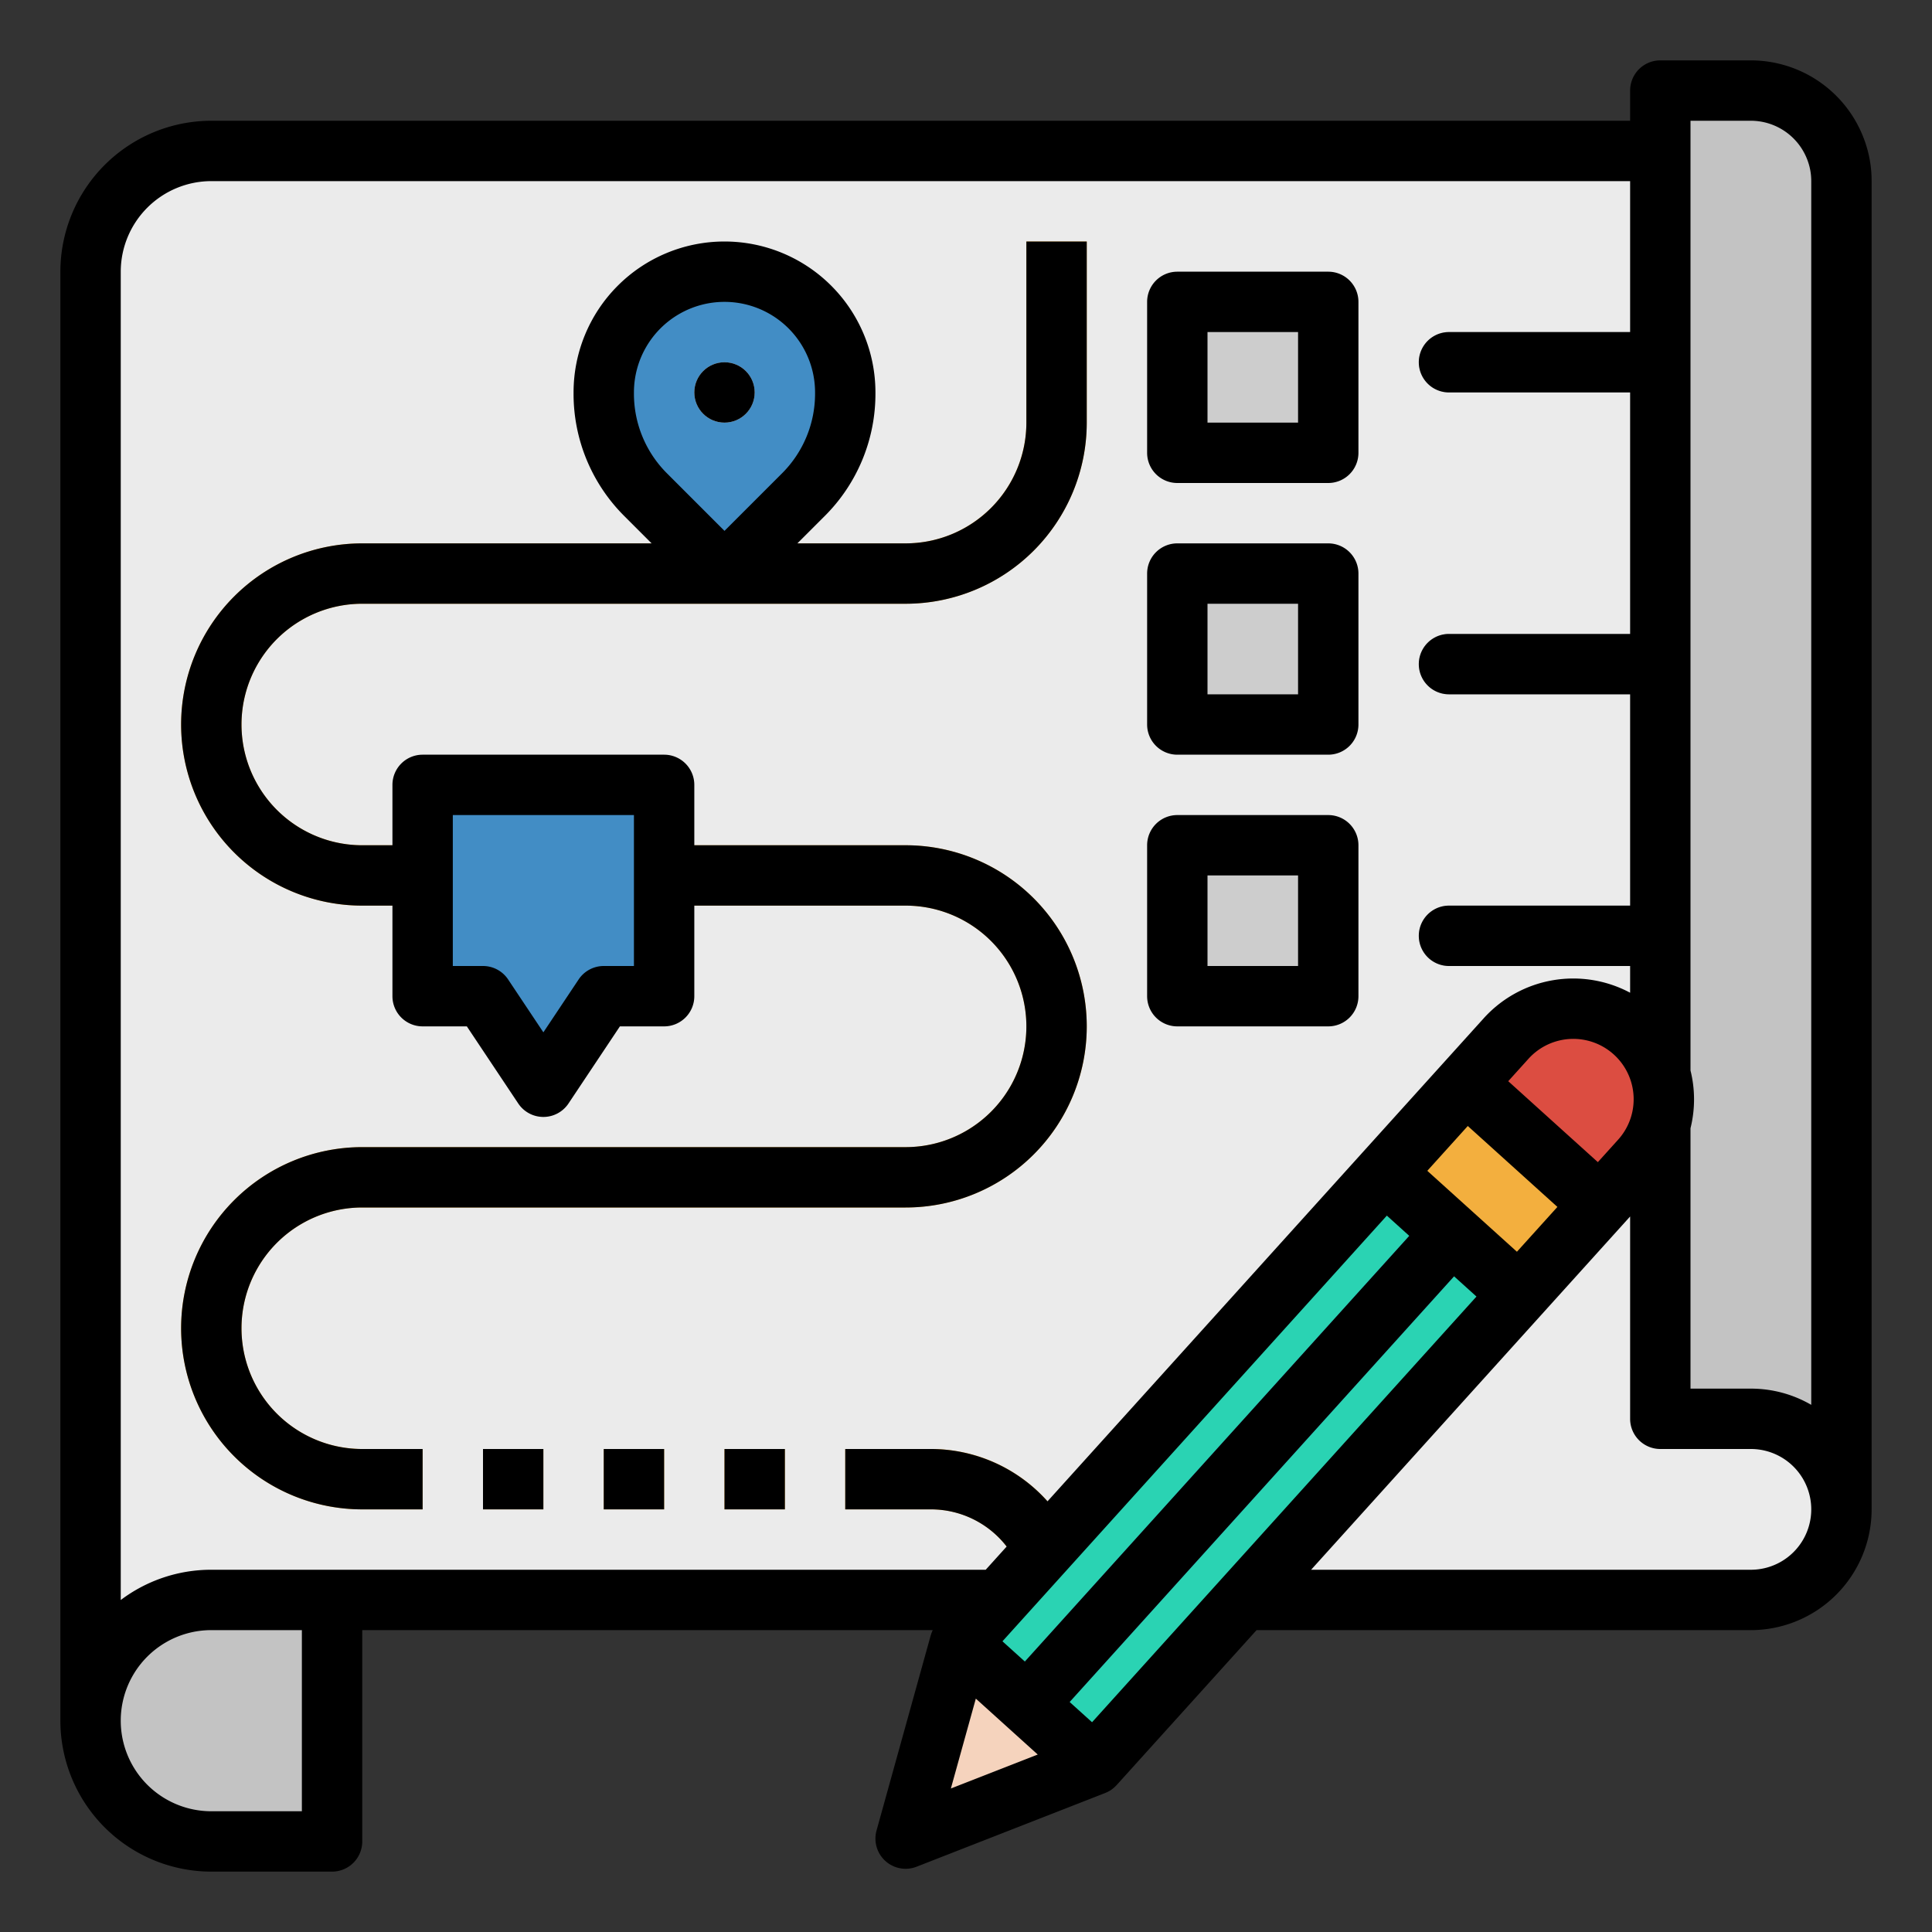 <svg height="512" viewBox="0 0 512 512" width="512" xmlns="http://www.w3.org/2000/svg"><rect x="0" y="0" width="512" height="512" fill="#333333" stroke="none"/><g id="filled_outline" data-name="filled outline"><path d="m24 456v-40l64 8z" fill="#ebebeb"/><path d="m56 40h432a0 0 0 0 1 0 0v360a24 24 0 0 1 -24 24h-440a0 0 0 0 1 0 0v-352a32 32 0 0 1 32-32z" fill="#ebebeb"/><path d="m112 400h-16a48 48 0 0 1 0-96h144a32 32 0 0 0 0-64h-144a48 48 0 0 1 0-96h144a32.036 32.036 0 0 0 32-32v-48h16v48a48.053 48.053 0 0 1 -48 48h-144a32 32 0 0 0 0 64h144a48 48 0 0 1 0 96h-144a32 32 0 0 0 0 64h16z" fill="#f3af3e"/><path d="m212.87 131.13-20.87 20.87-20.87-20.87a38 38 0 0 1 -11.13-26.87v-.26a32 32 0 0 1 32-32 32 32 0 0 1 32 32v.26a38 38 0 0 1 -11.13 26.87z" fill="#428dc5"/><circle cx="192" cy="104" fill="#ebebeb" r="8"/><path d="m312 80h40v40h-40z" fill="#cdcdcd"/><path d="m312 152h40v40h-40z" fill="#cdcdcd"/><path d="m312 224h40v40h-40z" fill="#cdcdcd"/><g fill="#f3af3e"><path d="m280 433.2a8 8 0 0 1 -8-8 25.225 25.225 0 0 0 -25.2-25.2h-22.8v-16h22.8a41.245 41.245 0 0 1 41.178 40h.022v1.2a8 8 0 0 1 -8 8z"/><path d="m192 384h16v16h-16z"/><path d="m160 384h16v16h-16z"/><path d="m128 384h16v16h-16z"/></g><path d="m176 264h-16l-16 24-16-24h-16v-56h64z" fill="#428dc5"/><path d="m56 424h32a0 0 0 0 1 0 0v64a0 0 0 0 1 0 0h-32a32 32 0 0 1 -32-32 32 32 0 0 1 32-32z" fill="#c3c3c3"/><path d="m244.469 365.28h168v48h-168z" fill="#2ad3b3" transform="matrix(.67 -.742 .742 .67 -180.587 372.155)"/><path d="m272.168 459.622a8 8 0 0 1 -5.935-13.361l112.6-124.684a8 8 0 1 1 11.872 10.723l-112.6 124.683a7.979 7.979 0 0 1 -5.937 2.639z" fill="#4799cf"/><path d="m371.491 299.064h48v32h-48z" fill="#f3af3e" transform="matrix(.742 .67 -.67 .742 313.134 -183.83)"/><path d="m240 487.246 14.359-51.709 35.623 32.17z" fill="#f5d3bd"/><path d="m440 104h-56a8 8 0 0 1 0-16h56a8 8 0 0 1 0 16z" fill="#cdcdcd"/><path d="m440 184h-56a8 8 0 0 1 0-16h56a8 8 0 0 1 0 16z" fill="#cdcdcd"/><path d="m440 256h-56a8 8 0 0 1 0-16h56a8 8 0 0 1 0 16z" fill="#cdcdcd"/><path d="m488 400a24 24 0 0 0 -24-24h-24v-352h24a24 24 0 0 1 24 24z" fill="#c3c3c3"/><path d="m419.619 268.346a24 24 0 0 1 24 24v16a0 0 0 0 1 0 0h-48a0 0 0 0 1 0 0v-16a24 24 0 0 1 24-24z" fill="#dc4d41" transform="matrix(.742 .67 -.67 .742 301.448 -206.89)"/><circle cx="192" cy="104" r="8"/><path d="m312 128h40a8 8 0 0 0 8-8v-40a8 8 0 0 0 -8-8h-40a8 8 0 0 0 -8 8v40a8 8 0 0 0 8 8zm8-40h24v24h-24z"/><path d="m312 200h40a8 8 0 0 0 8-8v-40a8 8 0 0 0 -8-8h-40a8 8 0 0 0 -8 8v40a8 8 0 0 0 8 8zm8-40h24v24h-24z"/><path d="m312 272h40a8 8 0 0 0 8-8v-40a8 8 0 0 0 -8-8h-40a8 8 0 0 0 -8 8v40a8 8 0 0 0 8 8zm8-40h24v24h-24z"/><path d="m192 384h16v16h-16z"/><path d="m160 384h16v16h-16z"/><path d="m128 384h16v16h-16z"/><path d="m240 304h-144a48 48 0 0 0 0 96h16v-16h-16a32 32 0 0 1 0-64h144a48 48 0 0 0 0-96h-56v-16a8 8 0 0 0 -8-8h-64a8 8 0 0 0 -8 8v16h-8a32 32 0 0 1 0-64h144a48.012 48.012 0 0 0 48-48v-48h-16v48a32.013 32.013 0 0 1 -32 32h-28.686l7.213-7.213a45.7 45.7 0 0 0 13.473-32.527v-.26a40 40 0 0 0 -80 0v.26a45.7 45.7 0 0 0 13.473 32.527l7.213 7.213h-76.686a48 48 0 0 0 0 96h8v24a8 8 0 0 0 8 8h11.719l13.625 20.438a8 8 0 0 0 13.312 0l13.625-20.438h11.719a8 8 0 0 0 8-8v-24h56a32 32 0 0 1 0 64zm-72-200a24 24 0 0 1 48 0v.26a29.8 29.8 0 0 1 -8.787 21.213l-15.213 15.214-15.213-15.214a29.8 29.8 0 0 1 -8.787-21.213zm0 152h-8a8 8 0 0 0 -6.656 3.562l-9.344 14.016-9.344-14.016a8 8 0 0 0 -6.656-3.562h-8v-40h48z"/><path d="m464 16h-24a8 8 0 0 0 -8 8v8h-376a40.045 40.045 0 0 0 -40 40v384a40.045 40.045 0 0 0 40 40h32a8 8 0 0 0 8-8v-56h151.189c-.05.1-.1.206-.143.311-.04.088-.075.178-.111.268-.085.215-.161.432-.227.653-.017.056-.042.108-.058.164l-14.358 51.709a8 8 0 0 0 10.621 9.592l49.987-19.539c.034-.013.065-.033.1-.047a7.913 7.913 0 0 0 .718-.335c.047-.025.1-.046.142-.071a8.039 8.039 0 0 0 .815-.517c.042-.03.079-.065.12-.1.206-.155.407-.32.6-.5.085-.078.163-.161.245-.243s.193-.182.284-.283l37.083-41.062h130.993a32.036 32.036 0 0 0 32-32v-352a31.467 31.467 0 0 0 -1.836-10.663 32.036 32.036 0 0 0 -30.164-21.337zm-16 16h16a16.027 16.027 0 0 1 15.093 10.708 15.612 15.612 0 0 1 .907 5.292v324.3a31.8 31.8 0 0 0 -16-4.3h-16v-69a31.717 31.717 0 0 0 0-15.313zm-158.593 424.408-5.937-5.361 101.873-112.809 5.937 5.361zm78.123-134.256 5.938 5.362-101.868 112.809-5.938-5.361zm34.47 9.573-23.75-21.447 10.728-11.878 23.75 21.447zm30.934-40.4a15.961 15.961 0 0 1 -4.126 10.716l-5.361 5.938-10.644-9.612-13.103-11.838 5.361-5.937a16 16 0 0 1 27.876 10.73zm-400.934-219.325a24.028 24.028 0 0 1 24-24h376v40h-48a8 8 0 0 0 0 16h48v64h-48a8 8 0 0 0 0 16h48v56h-48a8 8 0 0 0 0 16h48v7.085a31.987 31.987 0 0 0 -38.812 6.783l-10.723 11.875-21.447 23.748-.009.01-83.409 92.367a41.472 41.472 0 0 0 -30.8-13.868h-22.8v16h22.8a25.39 25.39 0 0 1 19.977 9.849l-5.554 6.151h-205.223a39.788 39.788 0 0 0 -24 8.022zm48 408h-24a24 24 0 0 1 0-48h24zm171.989-6.03 6.615-23.82 10.738 9.7 5.672 5.122zm212.011-57.97h-116.544l61.061-67.615 21.438-23.74.009-.008 2.036-2.255v53.618a8 8 0 0 0 8 8h24a16 16 0 0 1 0 32z"/></g></svg>